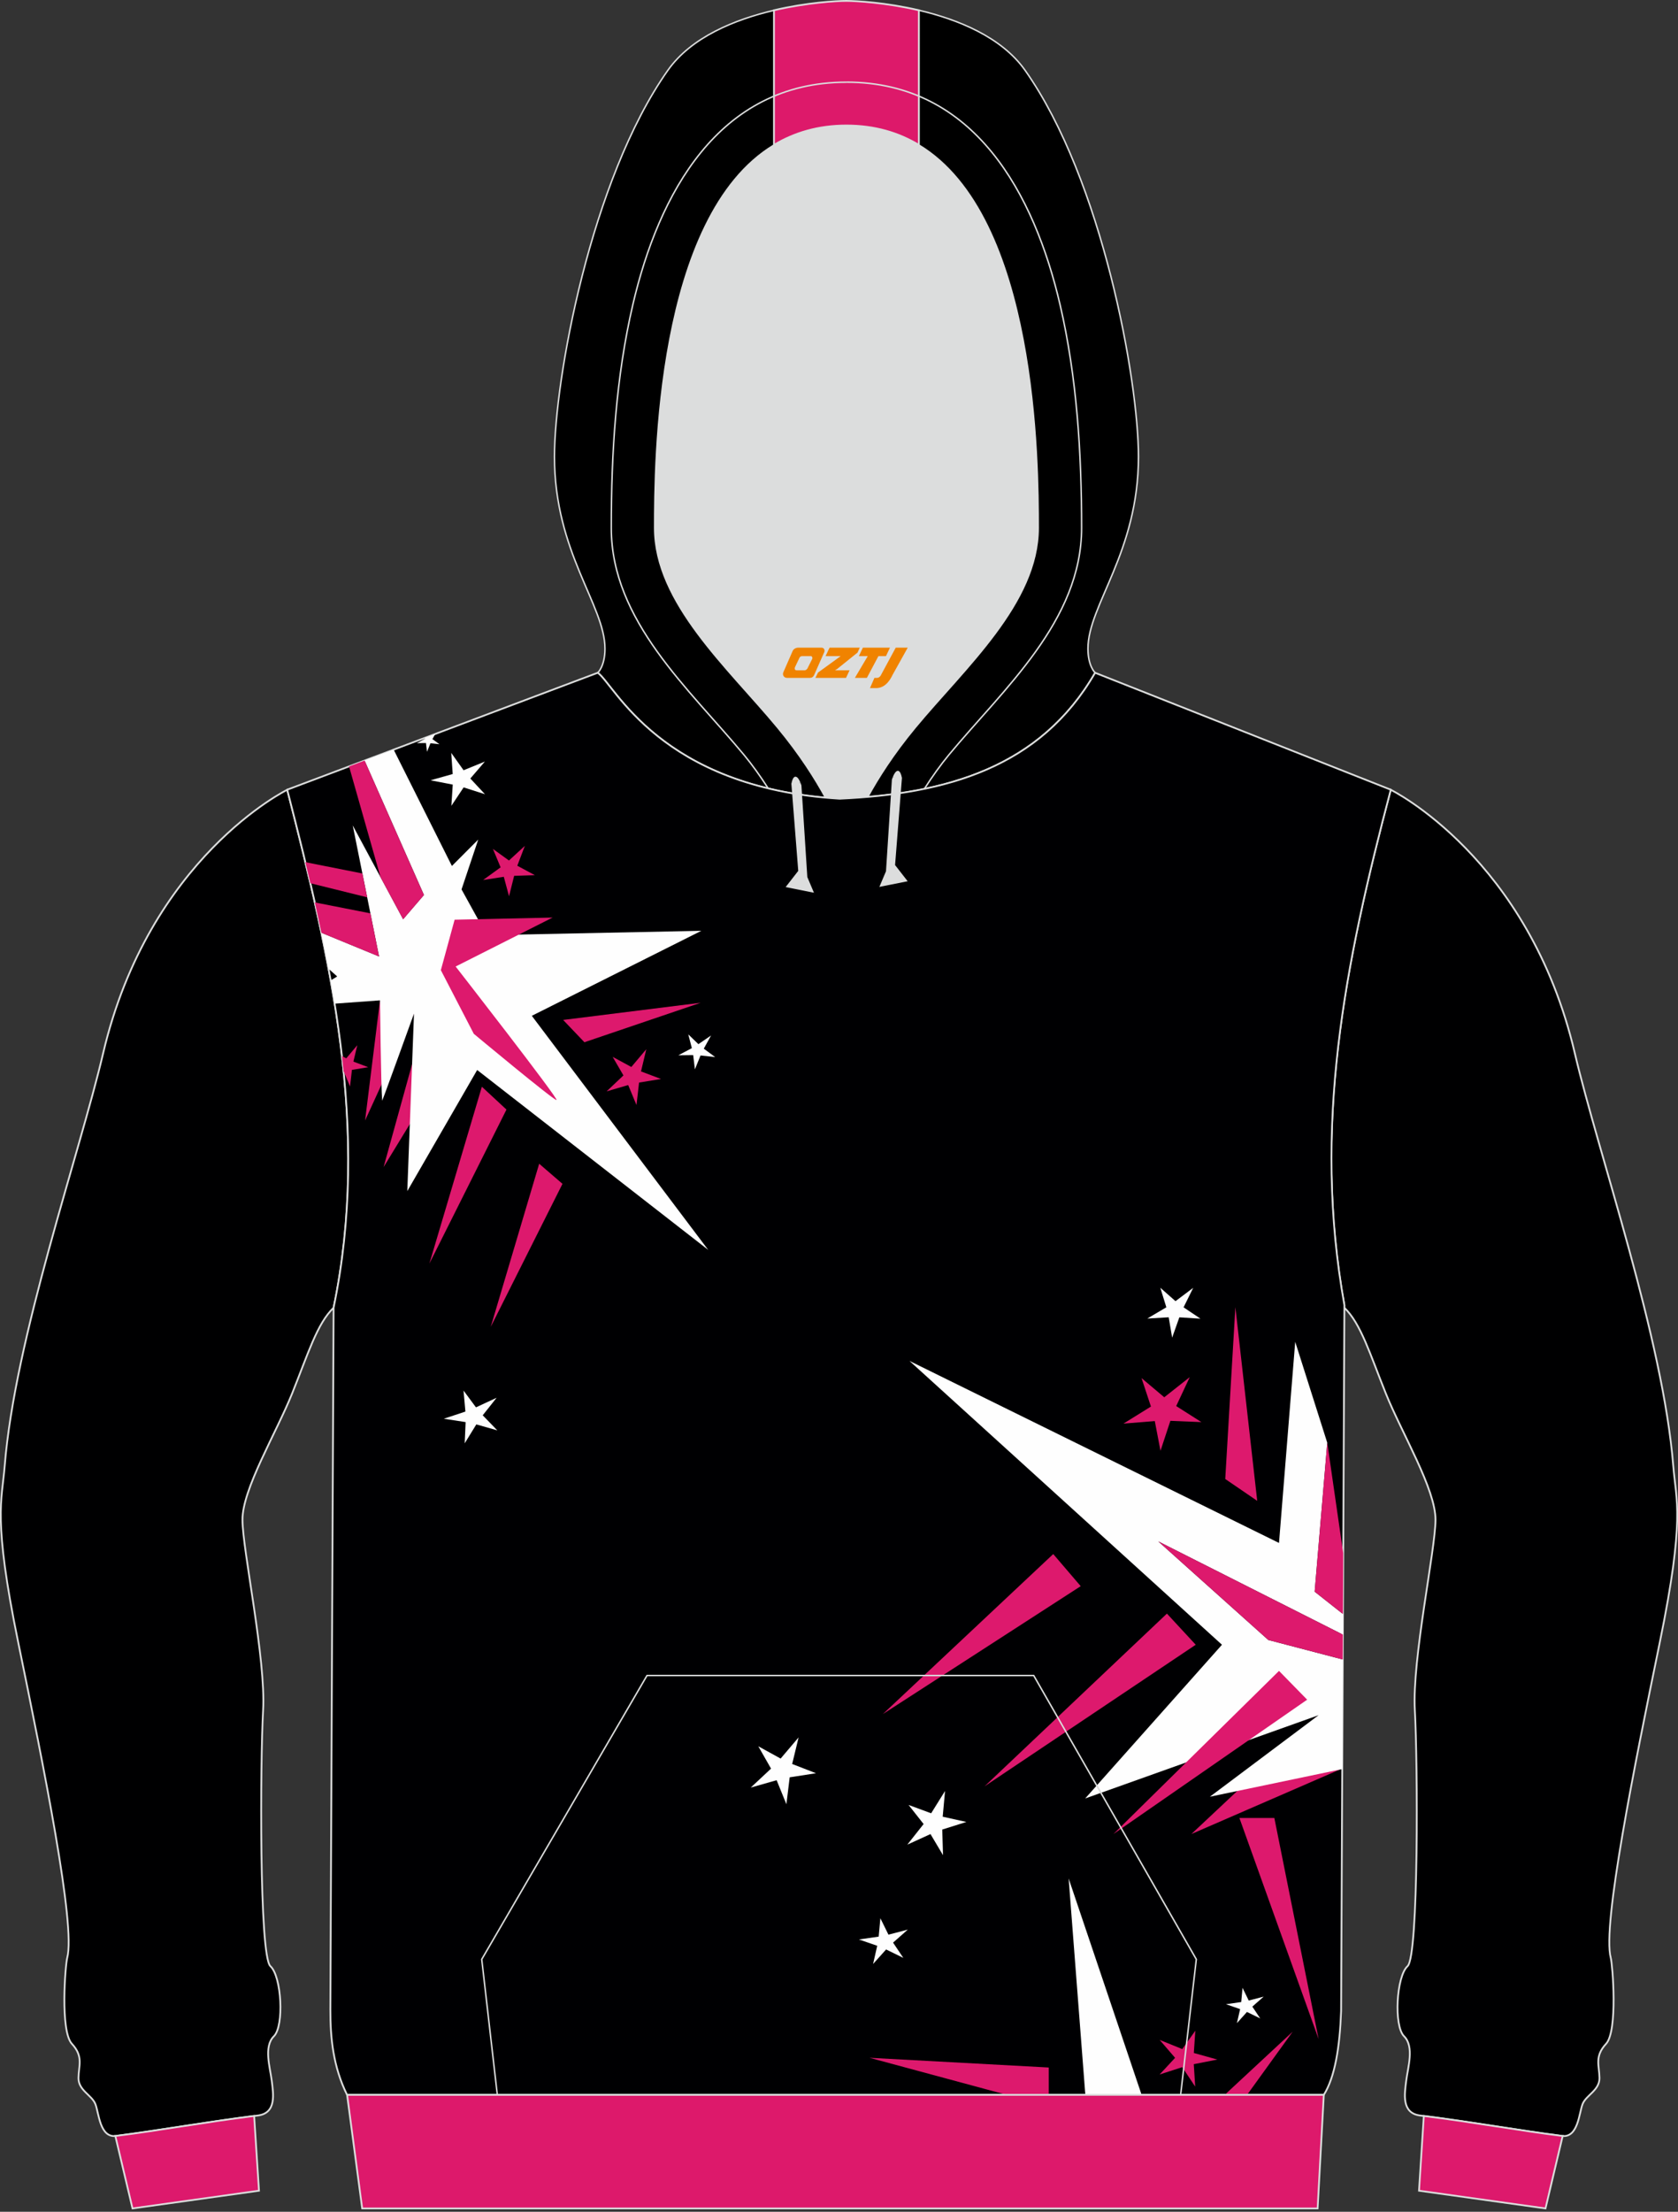 <?xml version="1.0" encoding="utf-8"?>
<!-- Generator: Adobe Illustrator 22.0.0, SVG Export Plug-In . SVG Version: 6.00 Build 0)  -->
<svg xmlns="http://www.w3.org/2000/svg" xmlns:xlink="http://www.w3.org/1999/xlink" version="1.1" id="图层_1" x="0px" y="0px" width="378px" height="498px" viewBox="0 0 378 498" enable-background="new 0 0 378 498" xml:space="preserve">
<rect x="0" y="0" width="378" height="498" fill="#333333" stroke="none"/>
<g>
	<path fill="#DCDDDD" d="M201.38,178.78L201.38,178.78l-0.45,0.06L201.38,178.78L201.38,178.78z M195.48,179.43   c-2.09,0.18-4.2,0.32-6.34,0.41c-1.09-0.07-2.14-0.15-3.19-0.24c-2.27-4.19-5.74-9.7-10.8-15.81   c-11.12-13.42-27.68-28.01-27.68-44.92c0-14.42,0.19-70.13,26.88-86.22c4.61-2.78,10-4.38,16.32-4.38s11.71,1.61,16.32,4.38   c26.69,16.09,26.88,71.8,26.88,86.22c0,16.91-16.56,31.49-27.68,44.92C201.19,169.81,197.76,175.26,195.48,179.43L195.48,179.43z    M185.94,179.6c-0.35-0.03-0.69-0.06-1.03-0.1C185.24,179.53,185.59,179.56,185.94,179.6L185.94,179.6z M184.33,179.44   c-1.48-0.16-2.91-0.35-4.31-0.56v0.01C181.42,179.09,182.86,179.28,184.33,179.44z"/>
	<path fill="#000001" stroke="#DCDDDD" stroke-width="0.4" stroke-miterlimit="22.926" d="M373.9,369.79   c-5.74,27.97-12.99,63.76-11.05,71.03c0.42,1.57,1.63,16.45-1.05,19.36c-2.68,2.9-1.51,4.93-1.49,7.71   c0.02,2.78-2.99,3.83-3.8,5.85c-0.81,2.03-0.99,7.64-4.63,7.19c-9.56-1.19-20.19-3.13-31.96-4.6c-4.28-0.53-3.51-4.91-3.14-7.87   s1.86-7.65-0.49-9.98c-2.35-2.33-1.74-13.49,0.79-15.78s2.29-46.06,1.64-57.61s4.61-35.93,4.65-42.86s-7.6-19.55-11.19-28.48   c-3.59-8.93-5.63-15.76-9.35-19.31v-0.58c-7.24-40.07,0.02-76.55,10.45-116.04c0,0,31.12,15.23,41.47,59.3   c5.38,22.9,19.91,64.29,22.19,93.03C377.57,337.83,379.64,341.82,373.9,369.79z"/>
	<path fill="#DD196C" stroke="#DCDDDD" stroke-width="0.4" stroke-miterlimit="22.926" d="M348.15,497.25l-28.49-3.99l1.08-16.84   c11.44,1.46,21.8,3.33,31.14,4.5c0.05,0.01,0.09,0.01,0.14,0.01l0,0l0,0L348.15,497.25z"/>
	<path fill="#000001" stroke="#DCDDDD" stroke-width="0.4" stroke-miterlimit="22.926" d="M4.1,369.79   c5.74,27.97,12.99,63.76,11.04,71.03c-0.42,1.57-1.63,16.45,1.05,19.36c2.68,2.9,1.51,4.93,1.49,7.71s2.99,3.83,3.8,5.85   c0.81,2.03,0.99,7.64,4.63,7.19c9.56-1.19,20.19-3.13,31.96-4.6c4.28-0.53,3.51-4.91,3.14-7.87s-1.86-7.65,0.49-9.98   c2.35-2.33,1.74-13.49-0.79-15.78c-2.53-2.29-2.29-46.06-1.64-57.61s-4.61-35.93-4.65-42.86s7.6-19.55,11.19-28.48   c3.59-8.93,5.63-15.76,9.35-19.31c8.37-40.32-0.7-78.63-10.45-116.62c0,0-31.11,15.23-41.47,59.3   c-5.38,22.9-19.91,64.29-22.19,93.03C0.43,337.83-1.64,341.82,4.1,369.79z"/>
	<path fill="#DD196C" stroke="#DCDDDD" stroke-width="0.4" stroke-miterlimit="22.926" d="M29.85,497.25l28.49-3.99l-1.09-16.84   c-11.44,1.46-21.8,3.33-31.13,4.5c-0.05,0.01-0.09,0.01-0.14,0.01l0,0l0,0L29.85,497.25z"/>
	<path stroke="#DCDDDD" stroke-width="0.335" stroke-miterlimit="22.926" d="M206.99,2.31c8.74,2.05,18.61,6,23.92,13.51   c17.44,24.69,25.55,69.83,25.55,87c0,21.56-11.38,33.43-11.38,43.24c0,3.85,1.55,5.36,1.62,5.42   c-11.26,19.49-29.87,26.1-51.21,27.95c2.27-4.17,5.71-9.62,10.7-15.64c11.12-13.42,27.68-28.01,27.68-44.92   c0-14.42-0.19-70.13-26.88-86.22L206.99,2.31L206.99,2.31z M174.36,32.65c-26.69,16.09-26.88,71.8-26.88,86.22   c0,16.91,16.56,31.49,27.68,44.92c5.06,6.1,8.52,11.61,10.8,15.81c-37.92-3.45-47.6-25.56-51.3-28.11c0,0,1.62-1.49,1.62-5.42   c0-9.81-11.38-21.68-11.38-43.24c0-17.17,8.11-62.31,25.55-87c5.3-7.51,15.18-11.46,23.92-13.51L174.36,32.65L174.36,32.65z"/>
	<path fill="#DD196A" stroke="#DCDDDD" stroke-width="0.4" stroke-miterlimit="22.926" d="M206.99,2.31v30.33   c-4.61-2.78-10-4.38-16.32-4.38s-11.71,1.61-16.32,4.38V2.31c7.44-1.74,14.06-2.11,16.32-2.11C192.93,0.21,199.55,0.57,206.99,2.31   z"/>
	<path fill="#000002" stroke="#DCDDDD" stroke-width="0.4" stroke-miterlimit="22.926" d="M64.7,177.81l69.95-26.33   c3.81,2.62,13.91,25.89,54.49,28.36c23.96-1.09,45.19-6.96,57.55-28.36l66.61,26.33c-10.43,39.49-17.68,75.97-10.45,116.04   l-0.74,158.97c-0.3,8.19-1.4,14.86-3.89,18.85H78.18c-3.13-6.33-3.78-12.82-3.76-19.22c0.01-4.1,0.03-8.21,0.05-12.31l0.68-145.71   C83.52,254.11,74.46,215.81,64.7,177.81z"/>
	<g>
		<g>
			<polygon fill="#DD196D" points="301.76,398.45 268.38,412.95 296.46,386.61    "/>
			<polygon fill="#DD196D" points="236.25,465.52 195.87,463.33 226.76,471.67 236.25,471.67    "/>
			<polygon fill="#FEFEFE" points="244.49,471.67 240.73,422.95 257.17,471.67    "/>
			<polygon fill="#DD196D" points="275.89,471.67 291.2,457.45 280.93,471.67    "/>
			<polygon fill="#DD196D" points="279.2,409.34 287.07,409.34 297.04,459.12    "/>
			<polygon fill="#FEFEFE" points="302.37,398.32 272.55,404.55 297.04,386.19 244.46,404.94 275.27,370.33 204.87,306.42      288.12,347.41 291.77,302.12 298.99,324.85 296.15,358.38 302.52,363.41 302.51,368.05 260.92,347.06 285.71,369.26      302.48,373.65    "/>
			<polygon fill="#DD196D" points="250.82,412.95 294.46,382.7 288.12,376.22    "/>
			<polygon fill="#DD196D" points="221.79,402.21 262.87,363.32 269.36,370.33    "/>
			<polygon fill="#DD196D" points="198.88,385.94 237.26,349.91 243.45,357.14    "/>
			<polygon fill="#DD196D" points="283.21,337.93 276.01,333.01 278.29,294.32    "/>
			<polygon fill="#FEFEFE" points="268.79,289.97 266.62,294.36 270.43,296.91 265.67,296.61 264.05,301.18 263.27,296.6      258.45,296.88 262.74,294.35 261.38,289.95 264.8,292.97    "/>
			<polygon fill="#DD196D" points="268.01,310.08 264.96,316.59 270.64,320.2 263.65,319.91 261.42,326.66 260.14,319.97      253.08,320.54 259.27,316.7 257.15,310.29 262.27,314.61    "/>
			<polygon fill="#FEFEFE" points="179.9,391.19 178.45,397.18 183.82,399.26 177.89,400.18 177.15,406.24 174.95,400.83      169.12,402.49 173.69,398.22 170.82,393.19 175.85,395.96    "/>
			<polygon fill="#FEFEFE" points="212.89,403.25 212.36,409.05 217.69,410.23 212.26,411.94 212.43,417.71 209.61,412.96      204.39,415.34 208.06,410.7 204.67,406.4 209.76,408.28    "/>
			<polygon fill="#FEFEFE" points="204.5,434.47 201.18,437.4 203.49,440.84 199.61,438.94 196.68,442.21 197.61,438.11      193.49,436.69 197.94,436.05 198.32,431.91 200.14,435.61    "/>
			<polygon fill="#FEFEFE" points="284.67,449.56 282.11,451.81 283.89,454.47 280.9,453.01 278.64,455.53 279.36,452.37      276.18,451.27 279.61,450.78 279.9,447.58 281.3,450.44    "/>
			<polygon fill="#DD196D" points="274.23,463.73 268.92,464.77 269.24,469.82 266.32,465.44 261.23,467.09 264.71,463.34      261.24,459.31 266.33,461.37 269.27,457.23 268.93,462.25    "/>
			<polygon fill="#DD196D" points="302.58,349.7 298.99,324.85 296.15,358.38 302.52,363.41    "/>
			<polygon fill="#DD196D" points="302.51,368.05 260.92,347.06 285.71,369.26 302.48,373.65    "/>
		</g>
		<g>
			<polygon fill="#DD196D" points="85.6,225.25 82.24,252.29 93.26,228.22    "/>
			<polygon fill="#DD196D" points="92.82,239.65 86.41,262.78 94.78,249.07    "/>
			<polygon fill="#DD196D" points="121.46,262.03 126.71,266.55 110.55,298.75    "/>
			<polygon fill="#DD196D" points="108.55,244.69 114.09,249.83 96.73,284.5    "/>
			<polygon fill="#DD196D" points="126.86,229.65 131.65,234.67 157.84,225.78    "/>
			<path fill="#FEFEFE" d="M88.68,168.79l13.12,26.19l5.93-5.94l-3.76,11.22l5.69,10.31l48.33-0.99l-38.19,19.14l39.74,52.71     l-52.05-40.51l-15.74,27.27l1.51-39.98c0,0-6.84,18.95-7.17,19.62c-0.27-3.17-0.49-22.59-0.49-22.59l-10.21,0.74     c-0.28-1.74-0.58-3.49-0.89-5.23l1.46-0.89l-1.94-1.73c-0.51-2.71-1.05-5.41-1.61-8.11l12.98,5.34l-5.93-29.51l11.35,21.12     l4.69-5.46l-13.38-30.27L88.68,168.79z"/>
			<path fill="#DD196D" d="M102.41,207.08l22.07-0.48l-21.84,11.02c0,0,23.42,30.05,22.72,30.06c-0.7,0.02-18.63-14.91-18.63-14.91     l-7.42-14.33L102.41,207.08z"/>
			<path fill="#DD196D" d="M82.71,202.04l-12.79-3.17c-0.37-1.58-0.75-3.16-1.13-4.74l12.84,2.54L82.71,202.04z"/>
			<polygon fill="#DD196D" points="145.59,236.24 144.4,241.24 148.9,242.94 143.96,243.75 143.38,248.81 141.51,244.31      136.65,245.73 140.44,242.14 138.01,237.96 142.22,240.24    "/>
			<polygon fill="#FEFEFE" points="160.18,233.15 158.54,236.12 161.11,238.01 157.81,237.65 156.54,240.77 156.15,237.57      152.8,237.61 155.85,236 155.05,232.9 157.33,235.1    "/>
			<polygon fill="#DD196D" points="118.23,190.46 116.53,194.93 120.48,197.05 115.82,197.2 114.67,201.8 113.49,197.42      108.84,198.14 112.77,195.29 111.04,191.14 114.65,193.75    "/>
			<polygon fill="#FEFEFE" points="109.23,171.47 105.95,175.29 109.25,178.83 104.44,177.29 101.68,181.44 101.99,176.66      96.98,175.69 101.98,174.28 101.65,169.52 104.43,173.43    "/>
			<polygon fill="#FEFEFE" points="98.05,165.26 97.41,166.42 98.99,167.57 96.97,167.35 96.19,169.27 95.95,167.3 93.89,167.33      95.76,166.34 95.71,166.14 96.66,165.78 96.67,165.79 96.7,165.77    "/>
			<polygon fill="#FEFEFE" points="111.87,314.72 108.74,318.67 112.03,322.06 107.3,320.72 104.68,324.98 104.89,320.2      99.98,319.44 104.84,317.83 104.42,313.1 107.22,316.88    "/>
			<path fill="#DD196D" d="M72.41,210.03l12.98,5.34l-1.95-9.72l-12.52-2.46C71.43,205.47,71.93,207.75,72.41,210.03z"/>
			<polygon fill="#DD196D" points="78.63,172.57 85.73,197.54 90.81,206.99 95.5,201.53 82.13,171.25    "/>
			<path fill="#DD196D" d="M80.49,235.33l-0.88,3.7l3.33,1.26l-3.66,0.6l-0.43,3.75l-1.38-3.33l-0.06,0.02     c-0.12-1.19-0.25-2.37-0.38-3.56L78,238.3L80.49,235.33z"/>
		</g>
	</g>
	<path fill="#DCDDDD" stroke="#DCDDDD" stroke-width="0.335" stroke-miterlimit="22.926" d="M203.01,175.16l-1.55,19.67l2.71,3.48   l-5.8,1.16l1.38-3.26l1.33-20.66C201.08,175.55,202.3,171.72,203.01,175.16z"/>
	<path fill="#DCDDDD" stroke="#DCDDDD" stroke-width="0.335" stroke-miterlimit="22.926" d="M178.44,176.48l1.55,19.66l-2.71,3.48   l5.8,1.16l-1.38-3.26l-1.33-20.66C180.38,176.86,179.15,173.04,178.44,176.48z"/>
	<polygon fill="#DD196B" stroke="#DCDDDD" stroke-width="0.4" stroke-miterlimit="22.926" points="78.19,471.67 298.21,471.67    296.82,497.25 81.59,497.25  "/>
	<path fill="none" stroke="#DCDDDD" stroke-width="0.335" stroke-miterlimit="22.926" d="M173.03,177.49   c-1.76-2.75-3.61-5.32-5.4-7.48c-12.34-14.9-29.93-30.19-29.93-51.14c0-16.8,1.04-33.88,4.86-50.29   c5.77-24.74,19.2-50.07,48.11-50.07 M208.23,177.62c1.79-2.8,3.67-5.42,5.49-7.62c12.34-14.9,29.93-30.19,29.93-51.14   c0-16.8-1.04-33.88-4.86-50.29c-5.77-24.74-19.2-50.07-48.11-50.07"/>
	<polyline fill="none" stroke="#DCDDDD" stroke-width="0.335" stroke-miterlimit="22.926" points="112.03,471.67 108.52,441.16    145.75,377.26 232.86,377.26 269.49,441.16 265.96,471.67  "/>
	
</g>
<g>
	<path fill="#F08300" d="M201.78,145.83l-3.4,6.3c-0.2,0.3-0.5,0.5-0.8,0.5h-0.6l-1,2.3h1.2c2,0.1,3.2-1.5,3.9-3L204.48,145.83h-2.5L201.78,145.83z"/>
	<polygon fill="#F08300" points="194.58,145.83 ,200.48,145.83 ,199.58,147.73 ,197.88,147.73 ,195.28,152.63 ,192.58,152.63 ,195.48,147.73 ,193.48,147.73 ,194.38,145.83"/>
	<polygon fill="#F08300" points="188.58,150.93 ,188.08,150.93 ,188.58,150.63 ,193.18,146.93 ,193.68,145.83 ,186.88,145.83 ,186.58,146.43 ,185.98,147.73 ,188.78,147.73 ,189.38,147.73 ,184.28,151.43    ,183.68,152.63 ,190.28,152.63 ,190.58,152.63 ,191.38,150.93"/>
	<path fill="#F08300" d="M185.08,145.83H179.78C179.28,145.83,178.78,146.13,178.58,146.53L176.48,151.33C176.18,151.93,176.58,152.63,177.28,152.63h5.2c0.4,0,0.7-0.2,0.9-0.6L185.68,146.83C185.88,146.33,185.58,145.83,185.08,145.83z M182.98,148.33L181.88,150.53C181.68,150.83,181.38,150.93,181.28,150.93l-1.8,0C179.28,150.93,178.88,150.83,179.08,150.23l1-2.1c0.1-0.3,0.4-0.4,0.7-0.4h1.9   C182.88,147.73,183.08,148.03,182.98,148.33z"/>
</g>
</svg>